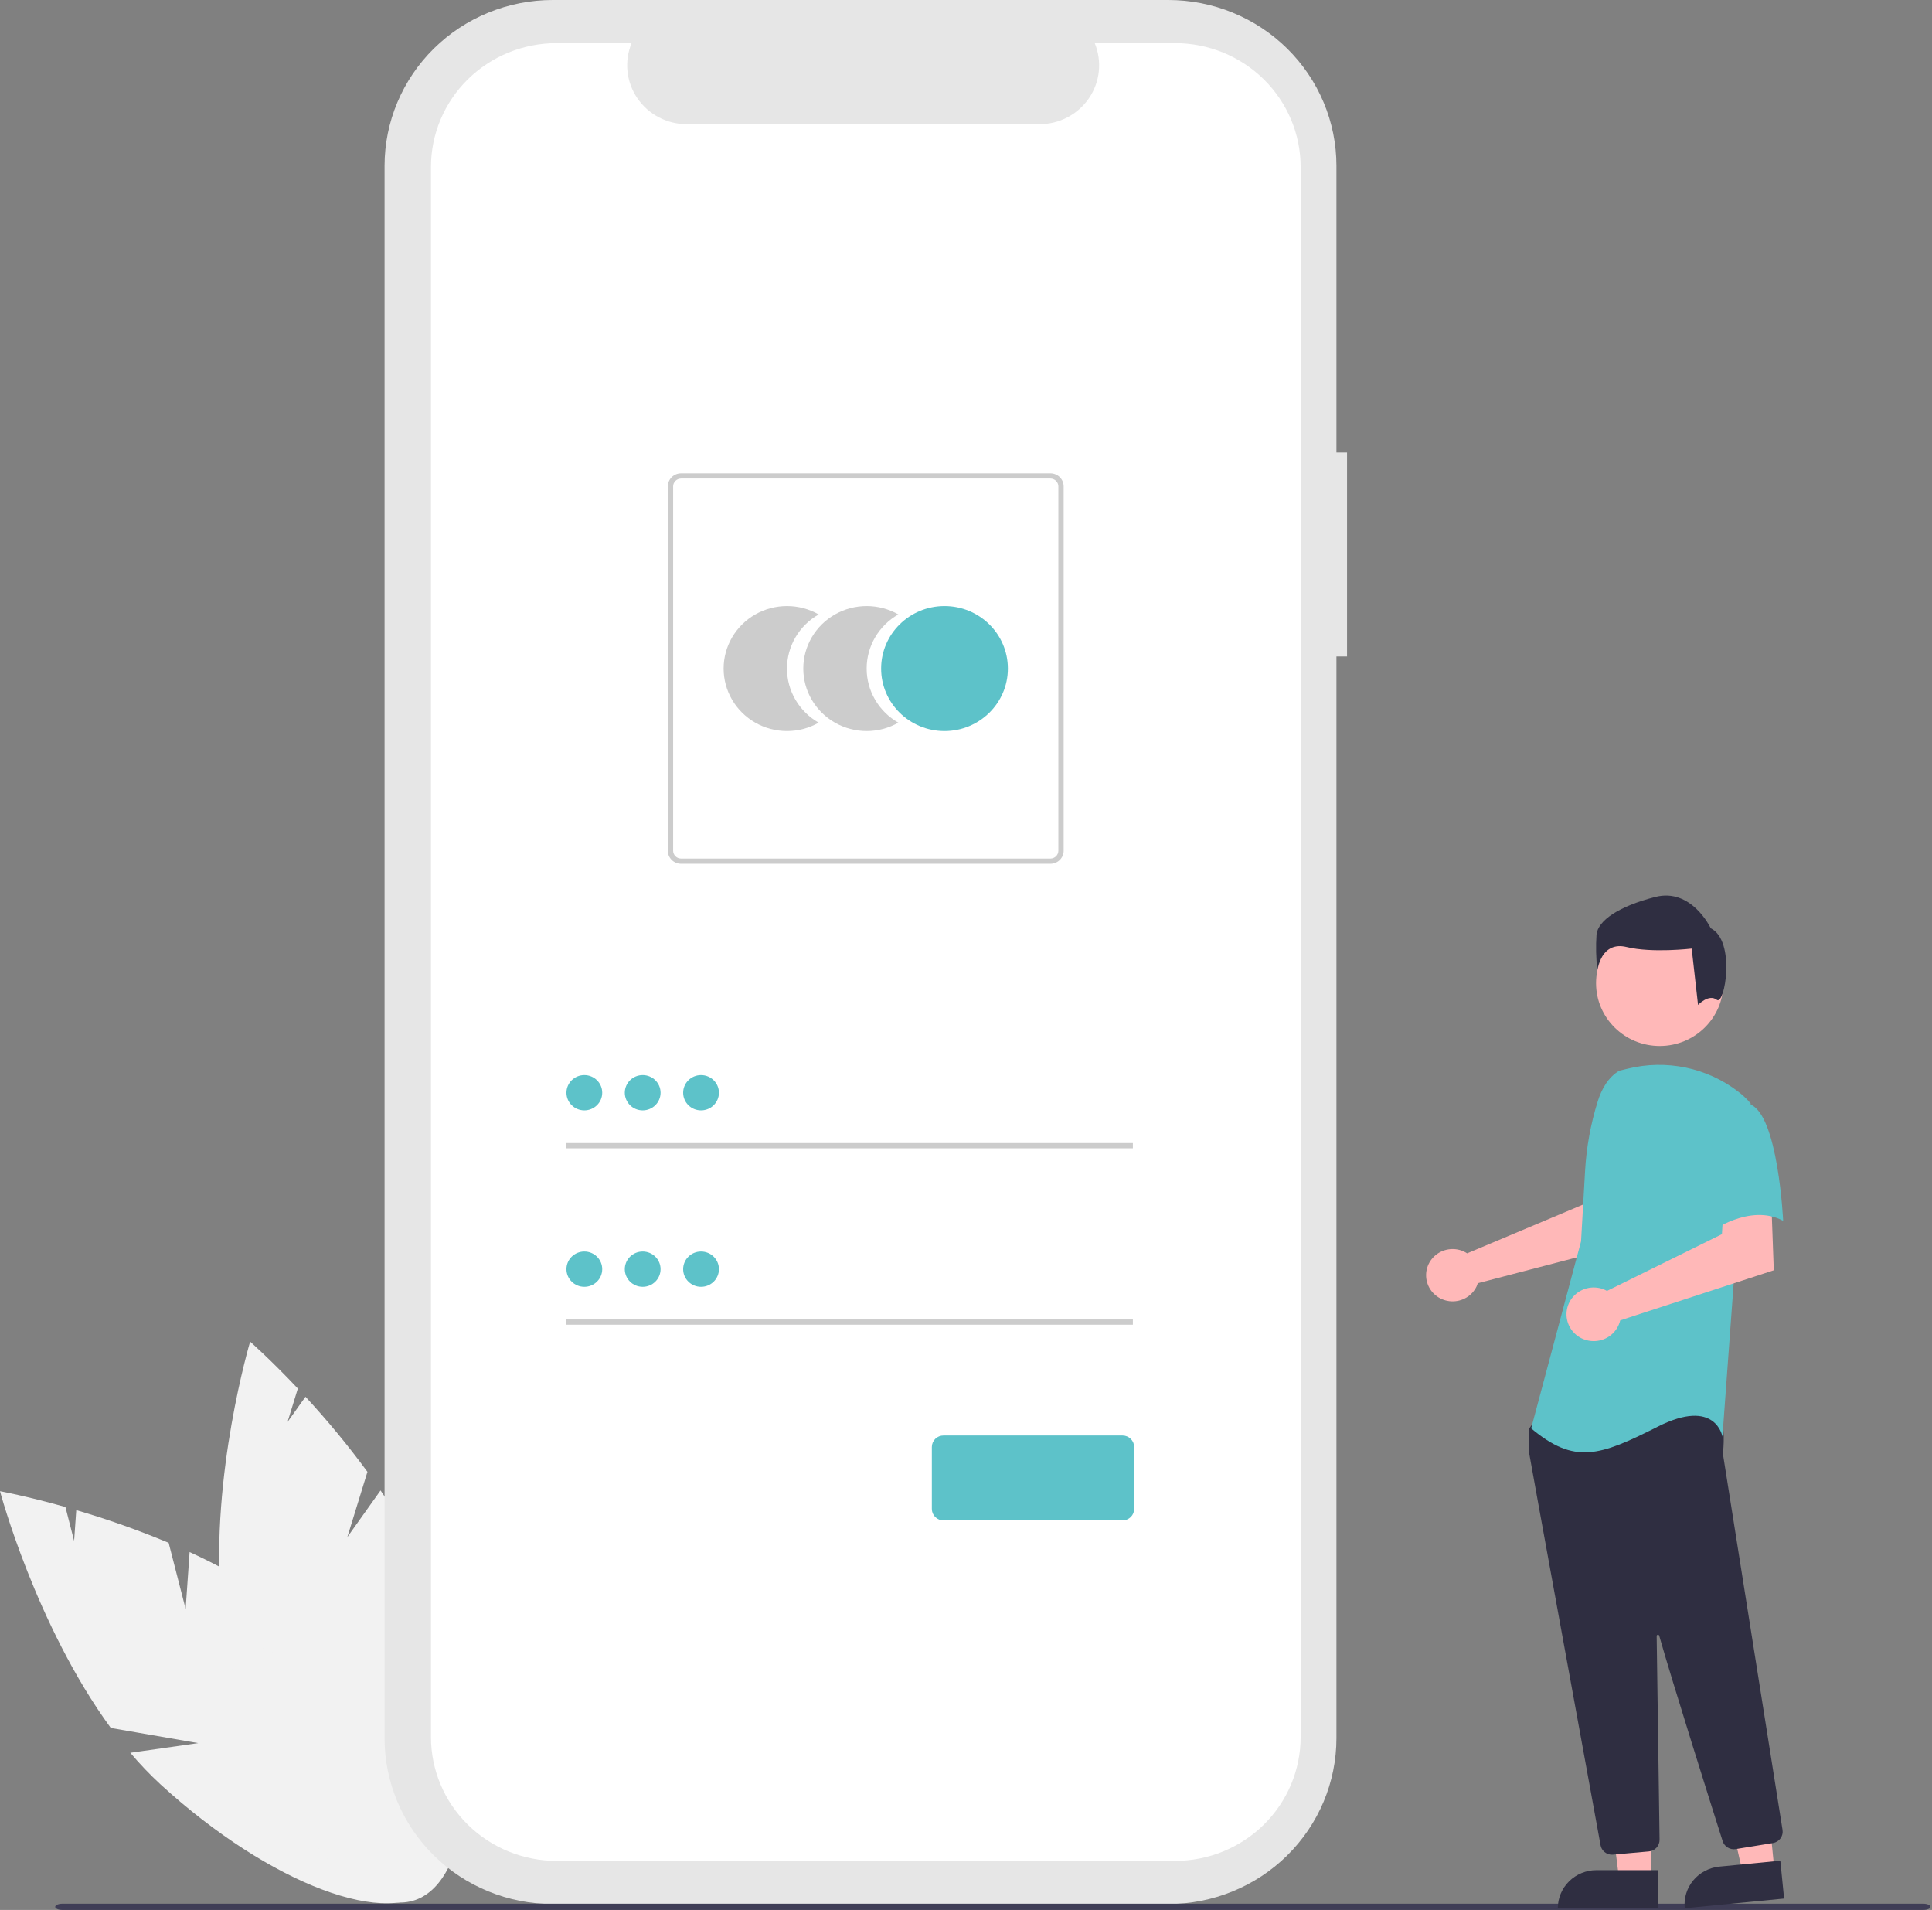<svg width="172" height="170" viewBox="0 0 172 170" fill="none" xmlns="http://www.w3.org/2000/svg">
<rect x="0" y="0" width="172" height="170" fill="#808080" stroke="none"/>
<g clip-path="url(#clip0_9_33)">
<path d="M16.527 143.21L15.014 137.323C12.33 136.201 9.584 135.23 6.79 134.413L6.598 137.149L5.824 134.135C2.358 133.158 0 132.728 0 132.728C0 132.728 3.184 144.672 9.865 153.803L17.648 155.151L11.601 156.011C12.442 157.009 13.345 157.953 14.305 158.838C24.023 167.734 34.846 171.815 38.48 167.954C42.114 164.093 37.182 153.752 27.465 144.857C24.452 142.099 20.668 139.886 16.88 138.144L16.527 143.21Z" fill="#F2F2F2"/>
<path d="M30.922 136.815L32.712 131.004C31.002 128.676 29.161 126.444 27.197 124.321L25.599 126.565L26.516 123.59C24.061 120.988 22.268 119.418 22.268 119.418C22.268 119.418 18.734 131.266 19.666 142.488L25.622 147.61L19.994 145.264C20.191 146.546 20.47 147.815 20.828 149.063C24.485 161.631 31.611 170.643 36.745 169.19C41.879 167.737 43.078 156.371 39.421 143.802C38.288 139.906 36.208 136.082 33.879 132.66L30.922 136.815Z" fill="#F2F2F2"/>
<path d="M119.923 40.273H118.979V14.764C118.979 12.825 118.592 10.906 117.839 9.114C117.087 7.323 115.984 5.695 114.594 4.324C113.204 2.953 111.554 1.866 109.737 1.124C107.921 0.382 105.974 3.8147e-06 104.008 3.8147e-06H49.208C45.237 3.8147e-06 41.43 1.556 38.622 4.324C35.815 7.093 34.237 10.849 34.237 14.764V154.71C34.237 156.649 34.625 158.569 35.377 160.36C36.129 162.151 37.232 163.779 38.622 165.15C40.012 166.521 41.663 167.608 43.479 168.35C45.295 169.092 47.242 169.474 49.208 169.474H104.008C107.979 169.474 111.786 167.919 114.594 165.15C117.401 162.381 118.979 158.625 118.979 154.71V58.431H119.923L119.923 40.273Z" fill="#E6E6E6"/>
<path d="M104.612 3.84H97.46C97.789 4.635 97.914 5.498 97.825 6.353C97.736 7.207 97.436 8.027 96.95 8.74C96.464 9.453 95.808 10.037 95.039 10.441C94.27 10.845 93.412 11.056 92.541 11.056H61.147C60.276 11.056 59.418 10.845 58.65 10.441C57.881 10.037 57.225 9.453 56.739 8.74C56.253 8.027 55.952 7.207 55.864 6.353C55.775 5.498 55.9 4.635 56.229 3.84H49.548C46.583 3.84 43.739 5.001 41.643 7.069C39.546 9.137 38.368 11.941 38.368 14.866V154.608C38.368 157.532 39.546 160.337 41.643 162.404C43.739 164.472 46.583 165.634 49.548 165.634H104.612C107.577 165.634 110.421 164.472 112.518 162.404C114.614 160.337 115.792 157.532 115.792 154.608V14.865C115.792 11.941 114.614 9.137 112.518 7.069C110.421 5.001 107.577 3.84 104.612 3.84Z" fill="white"/>
<path d="M70.064 59.506C70.063 58.529 70.324 57.569 70.819 56.724C71.315 55.878 72.027 55.176 72.885 54.688C72.028 54.199 71.055 53.942 70.065 53.942C69.074 53.942 68.101 54.199 67.244 54.687C66.386 55.175 65.674 55.878 65.178 56.724C64.683 57.569 64.422 58.529 64.422 59.506C64.422 60.482 64.683 61.442 65.178 62.288C65.674 63.133 66.386 63.836 67.244 64.324C68.101 64.812 69.074 65.069 70.065 65.069C71.055 65.069 72.028 64.812 72.885 64.323C72.027 63.836 71.315 63.133 70.82 62.288C70.324 61.442 70.063 60.483 70.064 59.506Z" fill="#CCCCCC"/>
<path d="M77.156 59.506C77.155 58.529 77.416 57.569 77.911 56.724C78.407 55.878 79.119 55.176 79.977 54.688C79.12 54.199 78.147 53.942 77.157 53.942C76.166 53.942 75.193 54.199 74.336 54.687C73.478 55.175 72.766 55.878 72.27 56.724C71.775 57.569 71.514 58.529 71.514 59.506C71.514 60.482 71.775 61.442 72.27 62.288C72.766 63.133 73.478 63.836 74.336 64.324C75.193 64.812 76.166 65.069 77.157 65.069C78.147 65.069 79.12 64.812 79.977 64.323C79.119 63.836 78.407 63.133 77.912 62.288C77.416 61.442 77.155 60.483 77.156 59.506Z" fill="#CCCCCC"/>
<path d="M84.087 65.069C87.202 65.069 89.728 62.578 89.728 59.506C89.728 56.433 87.202 53.942 84.087 53.942C80.971 53.942 78.445 56.433 78.445 59.506C78.445 62.578 80.971 65.069 84.087 65.069Z" fill="#5DC2C9"/>
<path d="M93.515 76.883H60.635C60.322 76.883 60.022 76.76 59.801 76.542C59.58 76.323 59.455 76.028 59.455 75.719V43.292C59.455 42.984 59.58 42.688 59.801 42.47C60.022 42.251 60.322 42.129 60.635 42.128H93.515C93.828 42.129 94.128 42.251 94.349 42.47C94.57 42.688 94.695 42.984 94.695 43.292V75.719C94.695 76.028 94.57 76.323 94.349 76.542C94.128 76.76 93.828 76.883 93.515 76.883ZM60.635 42.594C60.448 42.594 60.267 42.668 60.135 42.799C60.002 42.93 59.927 43.108 59.927 43.293V75.719C59.927 75.904 60.002 76.082 60.135 76.213C60.267 76.344 60.448 76.418 60.635 76.418H93.515C93.702 76.418 93.882 76.344 94.015 76.213C94.148 76.082 94.223 75.904 94.223 75.719V43.293C94.223 43.108 94.148 42.93 94.015 42.799C93.882 42.668 93.702 42.594 93.515 42.594H60.635Z" fill="#CCCCCC"/>
<path d="M100.856 101.74H50.429V102.205H100.856V101.74Z" fill="#CCCCCC"/>
<path d="M52.022 98.832C52.901 98.832 53.614 98.128 53.614 97.261C53.614 96.394 52.901 95.69 52.022 95.69C51.142 95.69 50.429 96.394 50.429 97.261C50.429 98.128 51.142 98.832 52.022 98.832Z" fill="#5DC2C9"/>
<path d="M100.856 117.444H50.429V117.91H100.856V117.444Z" fill="#CCCCCC"/>
<path d="M52.022 114.537C52.901 114.537 53.614 113.833 53.614 112.966C53.614 112.099 52.901 111.395 52.022 111.395C51.142 111.395 50.429 112.099 50.429 112.966C50.429 113.833 51.142 114.537 52.022 114.537Z" fill="#5DC2C9"/>
<path d="M99.933 135.328H83.997C83.722 135.328 83.458 135.22 83.263 135.028C83.069 134.836 82.959 134.576 82.959 134.304V128.796C82.959 128.524 83.069 128.264 83.263 128.072C83.458 127.88 83.722 127.772 83.997 127.772H99.933C100.209 127.772 100.472 127.88 100.667 128.072C100.862 128.264 100.971 128.524 100.972 128.796V134.304C100.971 134.576 100.862 134.836 100.667 135.028C100.472 135.22 100.209 135.328 99.933 135.328Z" fill="#5DC2C9"/>
<path d="M57.216 98.832C58.096 98.832 58.809 98.128 58.809 97.261C58.809 96.394 58.096 95.69 57.216 95.69C56.337 95.69 55.624 96.394 55.624 97.261C55.624 98.128 56.337 98.832 57.216 98.832Z" fill="#5DC2C9"/>
<path d="M62.411 98.832C63.291 98.832 64.004 98.128 64.004 97.261C64.004 96.394 63.291 95.69 62.411 95.69C61.532 95.69 60.819 96.394 60.819 97.261C60.819 98.128 61.532 98.832 62.411 98.832Z" fill="#5DC2C9"/>
<path d="M57.216 114.537C58.096 114.537 58.809 113.833 58.809 112.966C58.809 112.099 58.096 111.395 57.216 111.395C56.337 111.395 55.624 112.099 55.624 112.966C55.624 113.833 56.337 114.537 57.216 114.537Z" fill="#5DC2C9"/>
<path d="M62.411 114.537C63.291 114.537 64.004 113.833 64.004 112.966C64.004 112.099 63.291 111.395 62.411 111.395C61.532 111.395 60.819 112.099 60.819 112.966C60.819 113.833 61.532 114.537 62.411 114.537Z" fill="#5DC2C9"/>
<path d="M171.218 170H5.556C5.201 170 4.914 169.876 4.914 169.723C4.914 169.57 5.201 169.445 5.556 169.445H171.218C171.573 169.445 171.86 169.57 171.86 169.723C171.86 169.876 171.573 170 171.218 170Z" fill="#3F3D56"/>
<path d="M130.289 111.379C130.402 111.43 130.511 111.49 130.614 111.558L140.963 107.202L141.333 104.513L145.468 104.488L145.223 110.654L131.564 114.217C131.535 114.311 131.501 114.402 131.461 114.492C131.263 114.908 130.946 115.256 130.548 115.495C130.15 115.733 129.69 115.85 129.225 115.831C128.76 115.812 128.311 115.658 127.934 115.388C127.558 115.118 127.271 114.745 127.109 114.314C126.947 113.884 126.917 113.416 127.024 112.969C127.131 112.523 127.369 112.117 127.709 111.803C128.049 111.49 128.475 111.282 128.934 111.207C129.393 111.131 129.864 111.191 130.289 111.379Z" fill="#FFB8B8"/>
<path d="M146.971 167.257H144.143L142.797 156.496L146.972 156.496L146.971 167.257Z" fill="#FFB8B8"/>
<path d="M142.122 166.459H147.578V169.847H138.687C138.687 168.949 139.049 168.087 139.693 167.452C140.337 166.816 141.211 166.459 142.122 166.459Z" fill="#2F2E41"/>
<path d="M157.973 166.468L155.158 166.742L152.749 156.163L156.903 155.76L157.973 166.468Z" fill="#FFB8B8"/>
<path d="M153.068 166.144L158.497 165.616L158.833 168.988L149.986 169.847C149.942 169.404 149.986 168.957 150.117 168.532C150.248 168.106 150.463 167.71 150.749 167.366C151.035 167.022 151.387 166.737 151.785 166.528C152.183 166.318 152.619 166.187 153.068 166.144Z" fill="#2F2E41"/>
<path d="M147.759 93.1C150.889 93.1 153.426 90.598 153.426 87.511C153.426 84.424 150.889 81.922 147.759 81.922C144.629 81.922 142.092 84.424 142.092 87.511C142.092 90.598 144.629 93.1 147.759 93.1Z" fill="#FFB8B8"/>
<path d="M143.511 165.081C143.267 165.081 143.032 164.997 142.846 164.843C142.659 164.689 142.534 164.475 142.492 164.239C141.028 156.223 136.242 130.014 136.127 129.288C136.125 129.271 136.124 129.254 136.124 129.237V127.283C136.124 127.212 136.146 127.143 136.188 127.085L136.82 126.212C136.851 126.17 136.89 126.135 136.936 126.11C136.981 126.086 137.032 126.072 137.084 126.069C140.689 125.903 152.494 125.414 153.064 126.117C153.637 126.823 153.434 128.963 153.388 129.385L153.39 129.429L158.694 162.878C158.735 163.145 158.668 163.417 158.508 163.635C158.348 163.854 158.106 164.002 157.836 164.046L154.524 164.585C154.277 164.624 154.025 164.574 153.812 164.445C153.599 164.316 153.44 164.116 153.364 163.881C152.34 160.652 148.905 149.791 147.714 145.588C147.707 145.562 147.69 145.539 147.666 145.524C147.643 145.509 147.615 145.502 147.587 145.506C147.559 145.51 147.534 145.524 147.516 145.545C147.497 145.566 147.487 145.592 147.488 145.62C147.547 149.626 147.691 159.847 147.741 163.378L147.746 163.758C147.748 164.015 147.652 164.264 147.478 164.455C147.303 164.646 147.062 164.766 146.802 164.79L143.607 165.076C143.575 165.079 143.543 165.081 143.511 165.081Z" fill="#2F2E41"/>
<path d="M144.162 95.298C143.173 95.877 142.581 96.943 142.242 98.027C141.613 100.034 141.235 102.11 141.115 104.207L140.756 110.488L136.313 127.138C140.164 130.351 142.385 129.621 147.568 126.993C152.752 124.364 153.344 127.869 153.344 127.869L154.381 113.702L155.862 98.221C155.529 97.826 155.153 97.469 154.74 97.157C153.371 96.108 151.779 95.378 150.082 95.023C148.386 94.669 146.63 94.698 144.947 95.11L144.162 95.298Z" fill="#5DC2C9"/>
<path d="M142.719 114.741C142.839 114.786 142.954 114.839 143.065 114.902L153.298 109.85L153.468 107.114L157.689 106.827L157.915 113.065L144.241 117.525C144.129 117.997 143.874 118.425 143.51 118.751C143.146 119.077 142.69 119.286 142.202 119.35C141.715 119.414 141.219 119.33 140.781 119.11C140.343 118.889 139.984 118.543 139.75 118.116C139.517 117.689 139.421 117.202 139.475 116.72C139.529 116.238 139.731 115.783 140.053 115.417C140.375 115.051 140.803 114.79 141.279 114.669C141.756 114.549 142.258 114.574 142.719 114.741Z" fill="#FFB8B8"/>
<path d="M155.788 98.292C158.305 99.168 158.749 108.662 158.749 108.662C155.787 107.056 152.233 109.685 152.233 109.685C152.233 109.685 151.492 107.202 150.604 103.988C150.335 103.085 150.303 102.129 150.51 101.209C150.717 100.29 151.157 99.437 151.788 98.731C151.788 98.731 153.27 97.415 155.788 98.292Z" fill="#5DC2C9"/>
<path d="M152.84 88.989C152.134 88.432 151.171 89.445 151.171 89.445L150.606 84.431C150.606 84.431 147.075 84.848 144.816 84.292C142.557 83.735 142.204 86.311 142.204 86.311C142.087 85.271 142.063 84.222 142.133 83.178C142.274 81.924 144.11 80.671 147.358 79.835C150.606 78.999 152.3 82.621 152.3 82.621C154.56 83.734 153.546 89.546 152.84 88.989Z" fill="#2F2E41"/>
</g>
<defs>
<clipPath id="clip0_9_33">
<rect width="171.86" height="170" fill="white"/>
</clipPath>
</defs>
</svg>

